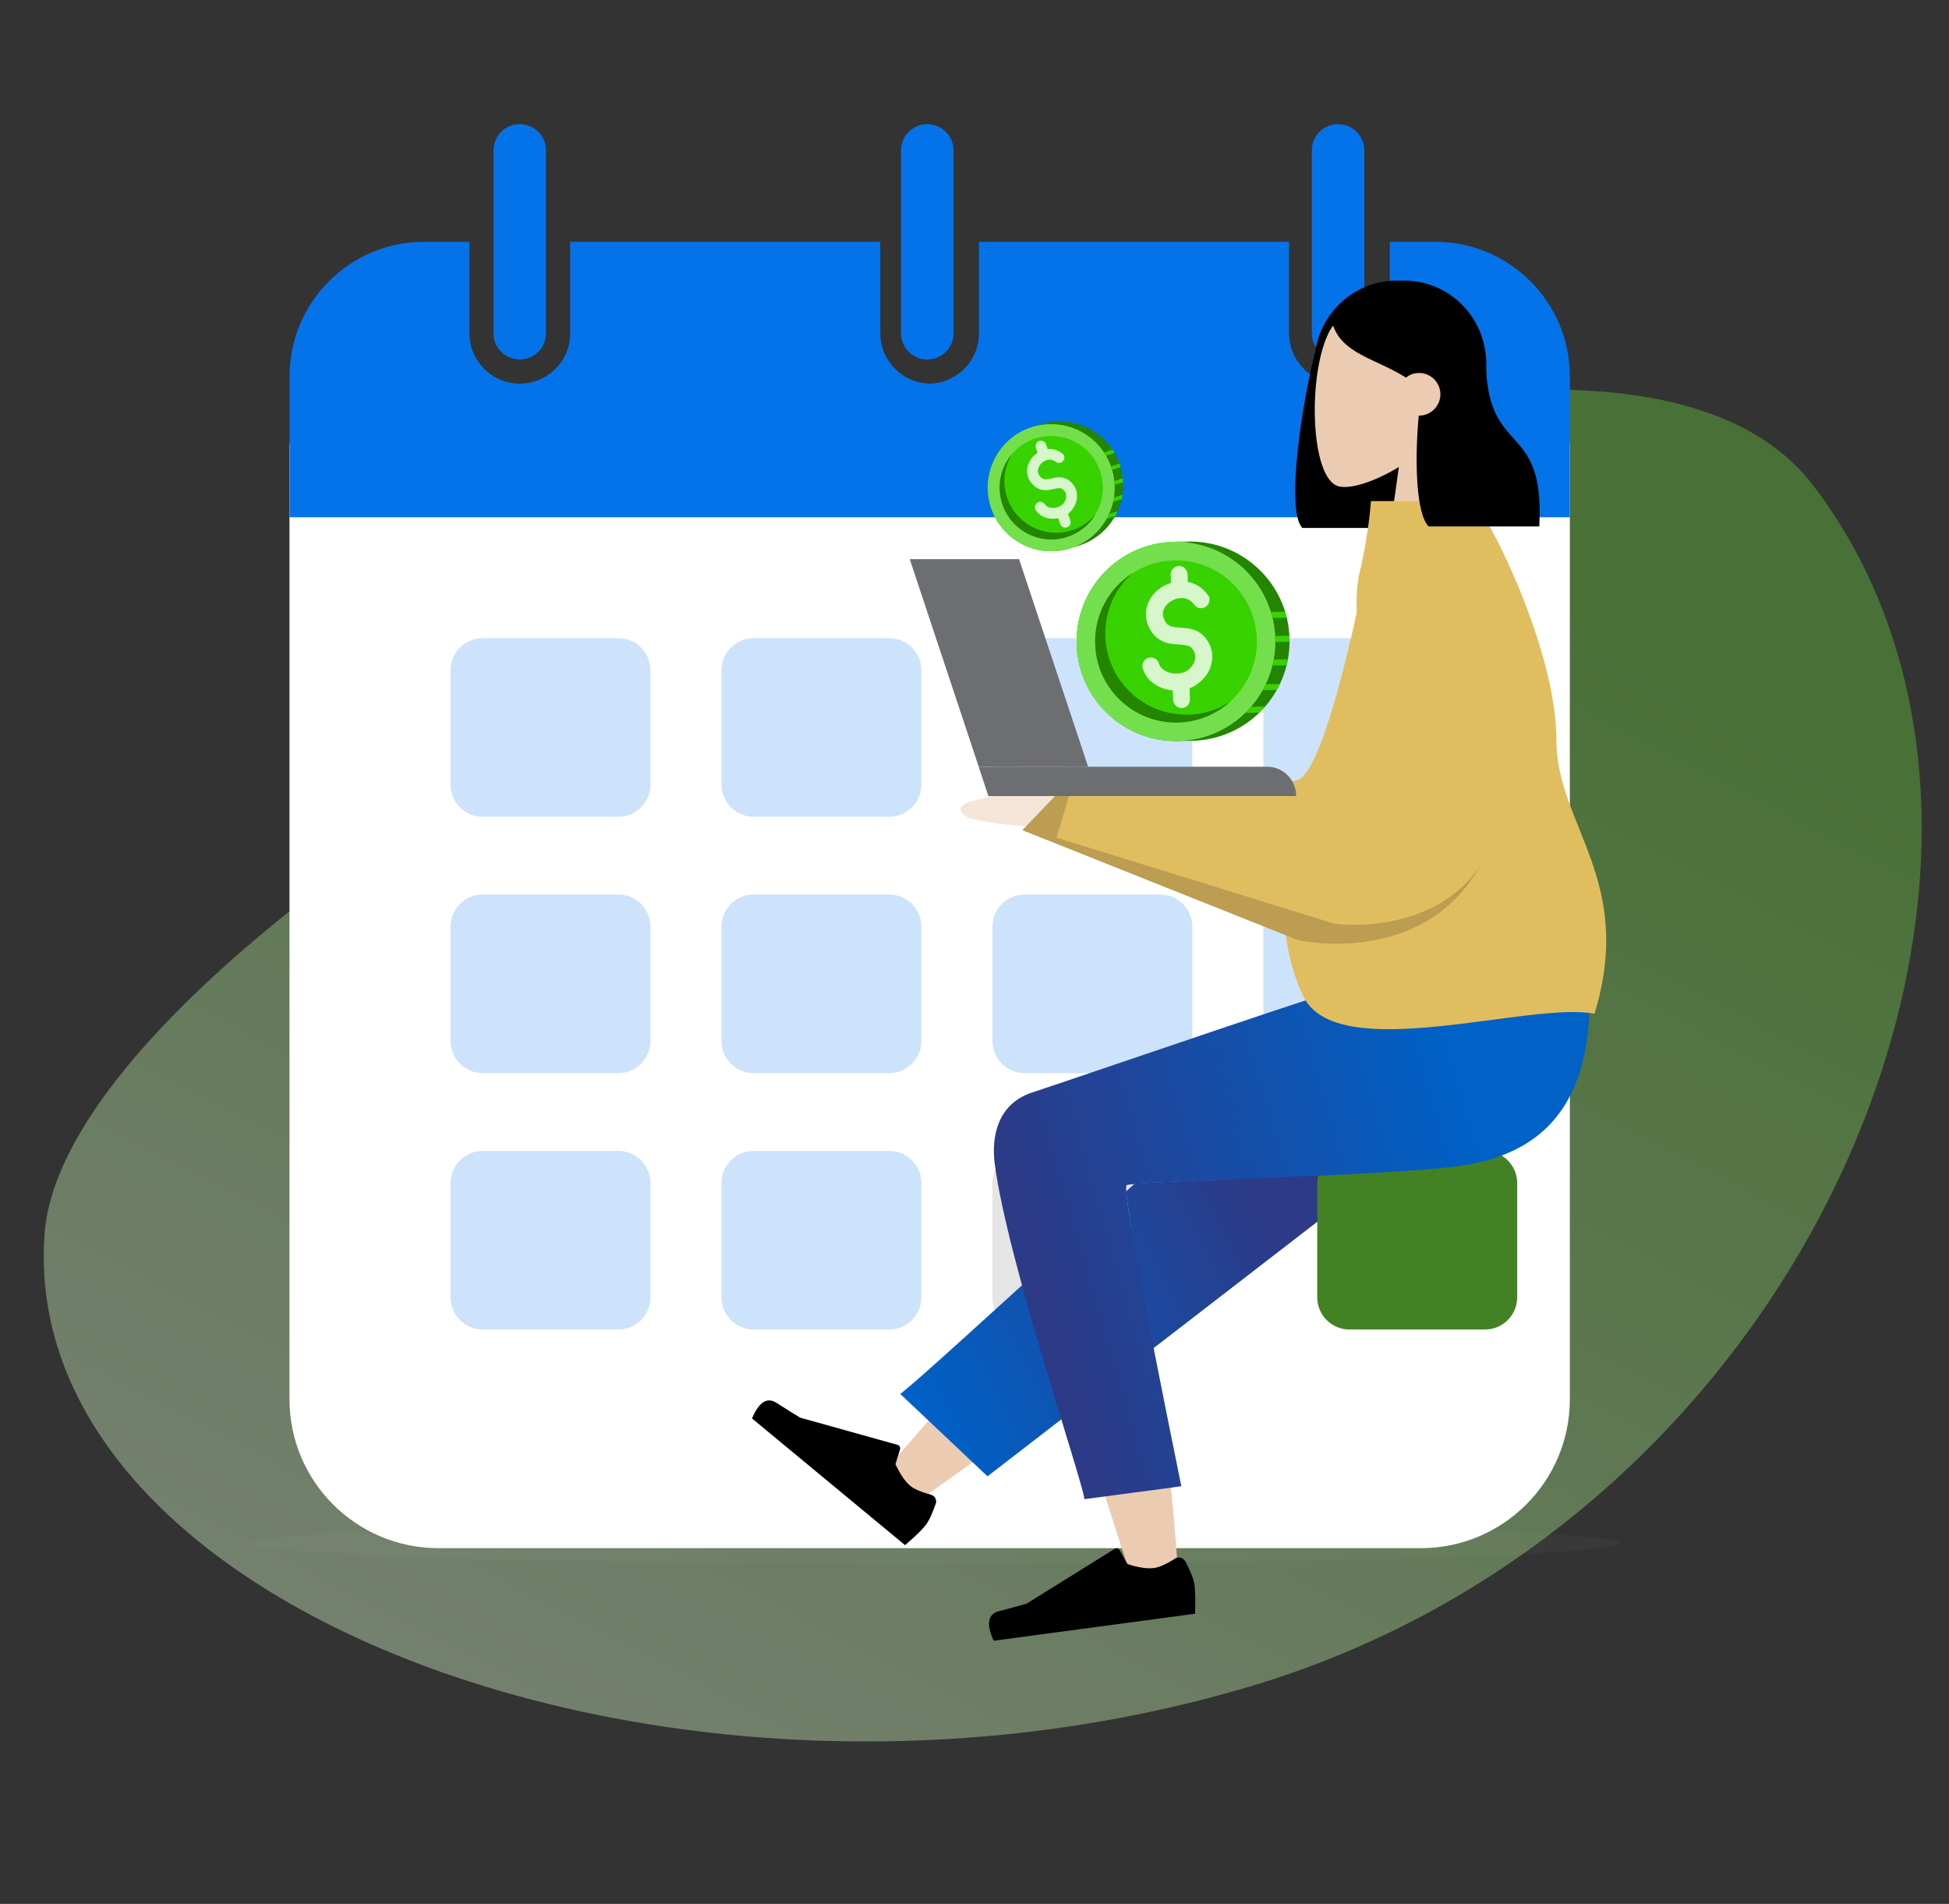 <?xml version="1.0" encoding="UTF-8"?> <svg xmlns="http://www.w3.org/2000/svg" width="43" height="42" viewBox="0 0 43 42" fill="none"><rect x="0" y="0" width="43" height="42" fill="#333333" stroke="none"/><path opacity="0.38" d="M20.646 34.504C28.972 34.504 35.722 34.297 35.722 34.043C35.722 33.789 28.972 33.583 20.646 33.583C12.319 33.583 5.569 33.789 5.569 34.043C5.569 34.297 12.319 34.504 20.646 34.504Z" fill="#444444"></path><g opacity="0.4"><path d="M0.983 27.221C0.38 35.546 15.025 40.976 27.633 37.187C40.239 33.398 46.023 18.598 40.007 10.712C33.992 2.827 1.588 18.895 0.983 27.221Z" fill="url(#paint0_linear_4393_1241)"></path></g><path d="M6.387 9.785H34.635V30.867C34.635 32.681 33.163 34.152 31.35 34.152H9.672C7.859 34.152 6.387 32.681 6.387 30.867V9.785Z" fill="white"></path><path d="M25.595 25.389H22.604C22.212 25.389 21.894 25.707 21.894 26.099V28.619C21.894 29.011 22.212 29.329 22.604 29.329H25.595C25.987 29.329 26.305 29.011 26.305 28.619V26.099C26.305 25.707 25.987 25.389 25.595 25.389Z" fill="#E5E5E5"></path><path fill-rule="evenodd" clip-rule="evenodd" d="M21.719 32.068L20.098 33.232L19.497 32.475L20.827 30.947L21.719 32.068Z" fill="#ECCBB3"></path><path fill-rule="evenodd" clip-rule="evenodd" d="M20.649 33.165C20.671 33.081 20.623 32.995 20.539 32.974C20.324 32.915 20.171 32.851 20.082 32.777C19.971 32.686 19.865 32.527 19.756 32.301L19.858 31.972C19.858 31.972 19.858 31.972 19.858 31.97C19.868 31.93 19.845 31.887 19.804 31.874L17.655 31.274C17.514 31.189 17.34 31.081 17.132 30.947C16.924 30.814 16.744 30.929 16.591 31.291C18.717 33.051 19.843 33.983 19.968 34.086C20.176 33.908 20.324 33.766 20.413 33.657C20.486 33.569 20.564 33.407 20.644 33.173C20.644 33.17 20.646 33.166 20.648 33.163L20.649 33.165Z" fill="black"></path><path fill-rule="evenodd" clip-rule="evenodd" d="M19.86 30.75C20.497 30.296 26.984 24.179 29.124 22.656C30.067 21.985 33.101 23.494 31.603 24.992L21.787 32.568L19.861 30.75H19.86Z" fill="url(#paint1_linear_4393_1241)"></path><path d="M13.641 14.078H10.65C10.258 14.078 9.94 14.395 9.94 14.788V17.308C9.94 17.7 10.258 18.018 10.65 18.018H13.641C14.033 18.018 14.351 17.7 14.351 17.308V14.788C14.351 14.395 14.033 14.078 13.641 14.078Z" fill="#CDE3FB"></path><path d="M19.618 14.078H16.627C16.235 14.078 15.917 14.395 15.917 14.788V17.308C15.917 17.7 16.235 18.018 16.627 18.018H19.618C20.01 18.018 20.328 17.7 20.328 17.308V14.788C20.328 14.395 20.01 14.078 19.618 14.078Z" fill="#CDE3FB"></path><path d="M25.596 14.078H22.605C22.213 14.078 21.895 14.395 21.895 14.788V17.308C21.895 17.7 22.213 18.018 22.605 18.018H25.596C25.988 18.018 26.306 17.7 26.306 17.308V14.788C26.306 14.395 25.988 14.078 25.596 14.078Z" fill="#CDE3FB"></path><path d="M13.641 19.733H10.65C10.258 19.733 9.94 20.051 9.94 20.443V22.963C9.94 23.356 10.258 23.674 10.65 23.674H13.641C14.033 23.674 14.351 23.356 14.351 22.963V20.443C14.351 20.051 14.033 19.733 13.641 19.733Z" fill="#CDE3FB"></path><path d="M19.618 19.733H16.627C16.235 19.733 15.917 20.051 15.917 20.443V22.963C15.917 23.356 16.235 23.674 16.627 23.674H19.618C20.01 23.674 20.328 23.356 20.328 22.963V20.443C20.328 20.051 20.01 19.733 19.618 19.733Z" fill="#CDE3FB"></path><path d="M25.596 19.733H22.605C22.213 19.733 21.895 20.051 21.895 20.443V22.963C21.895 23.356 22.213 23.674 22.605 23.674H25.596C25.988 23.674 26.306 23.356 26.306 22.963V20.443C26.306 20.051 25.988 19.733 25.596 19.733Z" fill="#CDE3FB"></path><path d="M13.641 25.389H10.65C10.258 25.389 9.94 25.707 9.94 26.099V28.619C9.94 29.011 10.258 29.329 10.65 29.329H13.641C14.033 29.329 14.351 29.011 14.351 28.619V26.099C14.351 25.707 14.033 25.389 13.641 25.389Z" fill="#CDE3FB"></path><path d="M19.618 25.389H16.627C16.235 25.389 15.917 25.707 15.917 26.099V28.619C15.917 29.011 16.235 29.329 16.627 29.329H19.618C20.01 29.329 20.328 29.011 20.328 28.619V26.099C20.328 25.707 20.01 25.389 19.618 25.389Z" fill="#CDE3FB"></path><path d="M31.574 14.078H28.583C28.191 14.078 27.873 14.395 27.873 14.788V17.308C27.873 17.7 28.191 18.018 28.583 18.018H31.574C31.966 18.018 32.284 17.7 32.284 17.308V14.788C32.284 14.395 31.966 14.078 31.574 14.078Z" fill="#CDE3FB"></path><path d="M31.574 19.733H28.583C28.191 19.733 27.873 20.051 27.873 20.443V22.963C27.873 23.355 28.191 23.673 28.583 23.673H31.574C31.966 23.673 32.284 23.355 32.284 22.963V20.443C32.284 20.051 31.966 19.733 31.574 19.733Z" fill="#CDE3FB"></path><path d="M32.763 25.389H29.772C29.38 25.389 29.062 25.707 29.062 26.099V28.619C29.062 29.011 29.38 29.329 29.772 29.329H32.763C33.155 29.329 33.473 29.011 33.473 28.619V26.099C33.473 25.707 33.155 25.389 32.763 25.389Z" fill="#438224"></path><path d="M31.666 5.334H30.662V7.353C30.662 7.965 30.164 8.463 29.55 8.463C28.936 8.463 28.44 7.965 28.44 7.353V5.334H21.599V7.353C21.599 7.958 21.111 8.451 20.51 8.463C19.909 8.451 19.421 7.958 19.421 7.353V5.334H12.58V7.353C12.58 7.965 12.082 8.463 11.47 8.463C10.857 8.463 10.357 7.965 10.357 7.353V5.334H9.354C7.719 5.334 6.388 6.666 6.388 8.301V11.41H34.635V8.301C34.635 6.666 33.304 5.334 31.669 5.334H31.666Z" fill="#0473EA"></path><path d="M11.468 2.739H11.466C11.147 2.739 10.888 2.998 10.888 3.318V7.352C10.888 7.672 11.147 7.93 11.466 7.93H11.468C11.787 7.93 12.046 7.672 12.046 7.352V3.318C12.046 2.998 11.787 2.739 11.468 2.739Z" fill="#0473EA"></path><path d="M20.459 2.739H20.457C20.138 2.739 19.879 2.998 19.879 3.318V7.352C19.879 7.672 20.138 7.93 20.457 7.93H20.459C20.778 7.93 21.037 7.672 21.037 7.352V3.318C21.037 2.998 20.778 2.739 20.459 2.739Z" fill="#0473EA"></path><path d="M29.522 2.739H29.52C29.201 2.739 28.942 2.998 28.942 3.318V7.352C28.942 7.672 29.201 7.93 29.52 7.93H29.522C29.841 7.93 30.1 7.672 30.1 7.352V3.318C30.1 2.998 29.841 2.739 29.522 2.739Z" fill="#0473EA"></path><path d="M30.29 11.755C30.29 11.755 29.33 17.096 28.595 17.22C27.86 17.343 29.415 18.194 29.415 18.194L32.669 16.437L32.502 14.741L30.29 11.755Z" fill="#E0BE5F"></path><path fill-rule="evenodd" clip-rule="evenodd" d="M22.091 25.072C22.247 26.261 23.566 30.461 24.382 33.01C24.724 34.08 24.979 34.859 25.021 35.004C25.166 35.496 26.034 35.514 26.001 34.875C25.981 34.479 25.921 33.708 25.836 32.816C25.747 31.884 25.414 30.789 25.279 29.894C25.212 29.444 25.252 29.135 25.177 28.808C25.143 28.657 25.055 28.521 25.021 28.373C24.906 27.878 24.95 27.329 24.843 26.899C24.879 26.948 24.915 27 24.953 27.05C24.857 26.464 24.824 26.162 24.855 26.14C24.904 26.105 25.796 26.066 26.958 26.02C26.314 25.048 25.779 24.287 25.515 23.959C24.926 23.228 24.12 23.62 23.737 24.16C23.037 23.852 22.014 24.506 22.089 25.07L22.091 25.072Z" fill="#ECCBB3"></path><path fill-rule="evenodd" clip-rule="evenodd" d="M26.141 34.433C26.094 34.357 25.996 34.335 25.923 34.383C25.73 34.507 25.574 34.576 25.457 34.591C25.314 34.61 25.119 34.582 24.875 34.503L24.701 34.195C24.701 34.195 24.701 34.195 24.701 34.193C24.677 34.155 24.628 34.144 24.592 34.168L22.649 35.378C22.487 35.424 22.285 35.481 22.04 35.543C21.794 35.606 21.756 35.825 21.922 36.195C24.719 35.82 26.2 35.621 26.365 35.599C26.376 35.317 26.372 35.103 26.354 34.959C26.338 34.842 26.27 34.669 26.152 34.442C26.152 34.438 26.148 34.435 26.147 34.433H26.141Z" fill="black"></path><path fill-rule="evenodd" clip-rule="evenodd" d="M21.947 25.675C22.223 27.795 23.866 32.604 23.926 33.072L24.38 33.011L25.834 32.818L26.063 32.786C25.841 31.702 25.652 30.75 25.49 29.93C25.368 29.311 25.264 28.768 25.177 28.302C25.082 27.797 25.01 27.383 24.955 27.055C24.859 26.469 24.826 26.167 24.857 26.145C24.906 26.11 25.797 26.071 26.959 26.025C28.745 25.953 31.172 25.861 32.163 25.727C34.524 25.41 35.304 23.771 35.018 20.966L30.34 21.594C29.402 21.826 24.566 23.506 22.767 24.102C21.996 24.358 21.87 25.093 21.947 25.677V25.675Z" fill="url(#paint2_linear_4393_1241)"></path><path fill-rule="evenodd" clip-rule="evenodd" d="M29.02 7.751C28.735 8.834 28.355 11.271 28.735 11.647H31.176V11.63C32.085 11.536 32.791 10.761 32.791 9.814V8.024C32.791 7.009 31.983 6.191 30.981 6.191H30.812C29.902 6.191 29.153 6.865 29.018 7.751H29.02Z" fill="black"></path><path fill-rule="evenodd" clip-rule="evenodd" d="M31.839 9.473C32.227 9.013 32.487 8.451 32.445 7.812C32.319 5.989 29.819 6.388 29.331 7.309C28.844 8.23 28.902 10.566 29.533 10.728C29.786 10.796 30.315 10.634 30.863 10.302L30.517 12.757H32.538L31.839 9.475V9.473Z" fill="#ECCBB3"></path><path d="M35.182 22.364C33.747 22.079 29.475 23.532 28.745 21.963C28.392 21.204 28.287 20.373 28.331 19.5C28.331 19.495 28.331 19.489 28.331 19.486C27.225 19.462 25.942 19.176 24.487 18.567V17.756C24.487 17.756 30.728 17.2 30.809 16.436C30.809 16.436 29.698 14.417 29.973 12.735C29.973 12.735 29.975 12.726 29.98 12.706C30.111 12.142 30.207 11.588 30.247 11.054H32.452C32.63 11.054 33.563 12.774 34.047 14.509C34.047 14.509 34.047 14.515 34.049 14.516C34.209 15.089 34.318 15.664 34.336 16.178C34.336 16.224 34.338 16.27 34.338 16.316C34.338 18.209 36.079 19.41 35.178 22.368L35.182 22.364Z" fill="#E0BE5F"></path><path fill-rule="evenodd" clip-rule="evenodd" d="M31.301 9.168C31.208 10.182 31.243 11.332 31.519 11.613H33.96C34.094 9.219 32.781 10.147 32.781 7.897C32.698 7.812 32.621 7.735 32.545 7.666V7.598C32.125 6.712 31.584 6.278 30.937 6.278C29.96 6.278 29.658 6.738 29.396 7.13C29.589 7.805 30.348 7.906 31.021 8.331C31.097 8.263 31.206 8.228 31.315 8.228C31.568 8.228 31.779 8.442 31.779 8.698C31.779 8.954 31.568 9.168 31.315 9.168H31.299H31.301Z" fill="black"></path><path fill-rule="evenodd" clip-rule="evenodd" d="M27.32 19.528L23.66 18.238C22.784 18.27 22.023 18.205 21.38 18.045C21.216 17.966 20.987 17.776 21.532 17.651C22.076 17.526 22.644 17.371 22.662 17.165C22.68 16.958 22.291 16.839 22.363 16.544C22.413 16.347 23.006 16.616 24.144 17.351L27.478 17.669L27.32 19.526V19.528Z" fill="#F5E5D9"></path><path d="M32.787 18.844C31.585 21.408 28.639 20.74 28.639 20.74L22.555 18.314L23.617 17.207C23.617 17.207 31.352 19.194 31.483 16.822C31.483 16.822 30.983 14.201 30.996 14.185C31.136 14.004 31.462 13.534 31.918 13.744C32.131 13.844 32.016 13.521 32.353 13.855C32.797 14.295 33.59 17.141 32.791 18.844H32.787Z" fill="#BC9D51"></path><path d="M33.065 18.233C32.287 20.782 29.441 20.377 29.441 20.377L23.309 18.478L23.784 16.909C23.784 16.909 29.544 18.146 29.824 17.483C29.824 17.483 29.373 15.36 30.077 13.923C30.077 13.923 30.083 13.914 30.092 13.899C30.201 13.713 30.916 12.531 31.367 12.671C31.578 12.737 31.941 12.691 32.294 12.958C32.762 13.312 33.209 14.216 33.256 16.653C33.256 16.653 33.256 16.656 33.256 16.658C33.267 17.279 33.196 17.798 33.064 18.233H33.065Z" fill="#E0BE5F"></path><path fill-rule="evenodd" clip-rule="evenodd" d="M20.071 12.335H22.483L24.007 16.914H21.593L20.071 12.335Z" fill="#6D6E71"></path><path fill-rule="evenodd" clip-rule="evenodd" d="M21.806 17.561H28.596C28.596 17.203 28.311 16.914 27.958 16.914H21.592L21.806 17.561Z" fill="#6D6E71"></path><path d="M26.221 11.948C26.113 11.95 25.927 11.951 25.927 11.951C25.927 11.951 25.927 11.951 25.924 11.953C25.919 11.953 25.914 11.953 25.91 11.953C24.699 11.974 23.734 12.973 23.753 14.187C23.774 15.401 24.772 16.367 25.983 16.348C26.007 16.348 26.03 16.348 26.054 16.345C26.136 16.345 26.248 16.343 26.295 16.342C27.506 16.321 28.47 15.321 28.451 14.107C28.43 12.894 27.432 11.927 26.221 11.947V11.948Z" fill="#238500"></path><path d="M27.615 15.576C28.399 14.653 28.289 13.265 27.368 12.479C26.447 11.693 25.062 11.803 24.278 12.726C23.494 13.65 23.603 15.037 24.525 15.823C25.446 16.61 26.83 16.5 27.615 15.576Z" fill="#74DF4C"></path><path d="M23.878 14.181C23.857 12.967 24.878 11.994 26.089 11.973C26.158 11.973 26.226 11.973 26.293 11.98C26.169 11.959 26.04 11.951 25.91 11.953C24.699 11.973 23.734 12.973 23.753 14.187C23.773 15.332 24.662 16.257 25.779 16.341C24.748 16.177 23.897 15.263 23.878 14.181Z" fill="#74DF4C"></path><path d="M27.599 14.824C27.97 13.908 27.531 12.865 26.618 12.494C25.704 12.122 24.664 12.562 24.293 13.478C23.922 14.393 24.361 15.436 25.275 15.808C26.188 16.179 27.229 15.739 27.599 14.824Z" fill="#38D200"></path><path d="M26.2 15.765C25.215 15.781 24.403 14.995 24.386 14.008C24.376 13.469 24.607 12.981 24.979 12.648C24.478 12.971 24.15 13.539 24.162 14.182C24.177 15.169 24.991 15.957 25.976 15.939C26.423 15.931 26.828 15.761 27.137 15.483C26.866 15.659 26.547 15.762 26.201 15.767L26.2 15.765Z" fill="#238500"></path><path d="M26.657 13.14C26.591 13.047 26.514 12.967 26.413 12.912C26.348 12.875 26.278 12.851 26.206 12.838C26.205 12.797 26.203 12.757 26.202 12.715C26.202 12.701 26.202 12.688 26.2 12.674C26.198 12.624 26.181 12.575 26.144 12.54C26.113 12.508 26.06 12.484 26.015 12.486C25.966 12.487 25.915 12.503 25.882 12.542C25.85 12.577 25.826 12.623 25.828 12.671C25.831 12.733 25.832 12.797 25.836 12.859C25.758 12.883 25.681 12.918 25.616 12.963C25.573 12.991 25.532 13.023 25.495 13.06C25.459 13.095 25.428 13.136 25.398 13.176C25.378 13.205 25.36 13.237 25.346 13.269C25.325 13.315 25.306 13.361 25.296 13.412C25.277 13.516 25.277 13.621 25.306 13.722C25.339 13.837 25.401 13.953 25.487 14.036C25.572 14.117 25.681 14.171 25.796 14.194C25.896 14.213 25.998 14.216 26.1 14.226C26.114 14.226 26.127 14.229 26.14 14.23C26.172 14.235 26.202 14.243 26.232 14.253C26.245 14.259 26.256 14.266 26.267 14.272C26.281 14.285 26.296 14.299 26.307 14.313C26.324 14.337 26.338 14.363 26.351 14.39C26.359 14.412 26.366 14.436 26.369 14.46C26.37 14.484 26.369 14.508 26.369 14.532C26.364 14.557 26.358 14.585 26.348 14.608C26.334 14.637 26.318 14.666 26.3 14.691C26.275 14.723 26.246 14.75 26.216 14.777C26.187 14.798 26.157 14.816 26.125 14.83C26.09 14.843 26.054 14.851 26.017 14.857C25.971 14.86 25.925 14.86 25.88 14.857C25.837 14.849 25.796 14.838 25.755 14.824C25.724 14.809 25.694 14.792 25.666 14.773C25.645 14.755 25.627 14.738 25.61 14.717C25.597 14.699 25.587 14.68 25.578 14.661C25.576 14.655 25.575 14.65 25.572 14.643C25.557 14.596 25.527 14.553 25.484 14.529C25.446 14.506 25.389 14.497 25.344 14.51C25.298 14.524 25.252 14.553 25.23 14.597C25.207 14.64 25.196 14.69 25.21 14.738C25.245 14.856 25.314 14.967 25.409 15.044C25.457 15.082 25.506 15.119 25.562 15.144C25.618 15.171 25.677 15.194 25.737 15.208C25.782 15.219 25.828 15.226 25.874 15.23C25.875 15.283 25.879 15.337 25.88 15.39C25.88 15.404 25.88 15.417 25.882 15.431C25.884 15.481 25.901 15.53 25.938 15.565C25.969 15.597 26.022 15.621 26.066 15.62C26.116 15.618 26.167 15.602 26.2 15.564C26.232 15.529 26.256 15.482 26.254 15.435C26.251 15.35 26.248 15.267 26.245 15.183C26.302 15.162 26.356 15.133 26.405 15.098C26.504 15.026 26.59 14.942 26.652 14.835C26.709 14.736 26.741 14.623 26.746 14.508C26.749 14.392 26.719 14.274 26.662 14.171C26.631 14.117 26.593 14.066 26.55 14.023C26.533 14.006 26.514 13.99 26.494 13.975C26.475 13.961 26.456 13.945 26.434 13.934C26.284 13.851 26.113 13.854 25.947 13.838C25.938 13.838 25.928 13.837 25.919 13.835C25.882 13.829 25.847 13.821 25.812 13.808C25.796 13.8 25.782 13.792 25.767 13.782C25.755 13.771 25.74 13.758 25.729 13.744C25.71 13.717 25.692 13.687 25.68 13.656C25.67 13.629 25.662 13.602 25.657 13.575C25.657 13.553 25.657 13.53 25.657 13.508C25.662 13.486 25.667 13.463 25.675 13.441C25.688 13.416 25.701 13.392 25.716 13.368C25.74 13.339 25.766 13.313 25.794 13.29C25.829 13.266 25.866 13.243 25.904 13.226C25.942 13.211 25.982 13.202 26.022 13.195C26.055 13.192 26.089 13.192 26.122 13.195C26.149 13.2 26.176 13.208 26.202 13.218C26.226 13.229 26.248 13.242 26.27 13.258C26.294 13.278 26.318 13.301 26.338 13.326C26.35 13.347 26.366 13.364 26.386 13.377C26.404 13.393 26.426 13.404 26.45 13.411C26.494 13.422 26.552 13.417 26.591 13.392C26.633 13.366 26.668 13.326 26.679 13.278C26.689 13.232 26.689 13.176 26.66 13.136L26.657 13.14Z" fill="#D7F6CC"></path><path d="M28.45 14.106C28.45 14.092 28.45 14.079 28.45 14.065C28.45 14.052 28.45 14.037 28.449 14.025L28.137 14.029C28.138 14.057 28.14 14.085 28.14 14.114C28.14 14.13 28.14 14.146 28.14 14.162L28.452 14.157C28.452 14.157 28.452 14.146 28.452 14.139C28.452 14.128 28.452 14.119 28.452 14.109V14.106H28.45Z" fill="#38D200"></path><path d="M28.073 14.681L28.385 14.677C28.396 14.632 28.406 14.589 28.414 14.544L28.102 14.549C28.094 14.594 28.084 14.638 28.073 14.681Z" fill="#38D200"></path><path d="M28.239 15.088L27.927 15.093C27.904 15.138 27.882 15.182 27.858 15.227L28.17 15.222C28.194 15.179 28.218 15.134 28.239 15.088Z" fill="#38D200"></path><path d="M27.6 15.592C27.56 15.638 27.517 15.683 27.473 15.726L27.784 15.721C27.794 15.712 27.805 15.7 27.815 15.691C27.815 15.691 27.816 15.689 27.818 15.688C27.827 15.678 27.837 15.669 27.846 15.658C27.848 15.656 27.85 15.654 27.851 15.653C27.861 15.643 27.87 15.633 27.878 15.622C27.878 15.621 27.881 15.619 27.883 15.618C27.893 15.608 27.902 15.597 27.912 15.586L27.6 15.591V15.592Z" fill="#38D200"></path><path d="M28.389 13.627C28.377 13.583 28.366 13.54 28.352 13.495L28.04 13.5C28.053 13.543 28.065 13.587 28.076 13.632L28.389 13.627Z" fill="#38D200"></path><path d="M22.961 9.361C22.895 9.382 22.781 9.417 22.781 9.417C22.781 9.417 22.781 9.417 22.779 9.418C22.776 9.419 22.774 9.42 22.771 9.421C22.034 9.654 21.626 10.441 21.858 11.18C22.091 11.918 22.878 12.328 23.615 12.096C23.629 12.092 23.644 12.088 23.658 12.081C23.708 12.066 23.776 12.045 23.804 12.036C24.541 11.803 24.949 11.016 24.717 10.277C24.484 9.538 23.698 9.128 22.96 9.36L22.961 9.361Z" fill="#238500"></path><path d="M24.474 11.327C24.786 10.62 24.467 9.791 23.76 9.477C23.053 9.164 22.227 9.483 21.915 10.191C21.603 10.898 21.922 11.727 22.629 12.04C23.335 12.354 24.162 12.034 24.474 11.327Z" fill="#74DF4C"></path><path d="M21.933 11.153C21.7 10.415 22.148 9.634 22.885 9.401C22.927 9.388 22.969 9.376 23.011 9.368C22.931 9.378 22.851 9.396 22.771 9.421C22.034 9.654 21.626 10.441 21.858 11.18C22.078 11.877 22.791 12.281 23.489 12.129C22.829 12.216 22.142 11.812 21.933 11.153Z" fill="#74DF4C"></path><path d="M24.327 10.87C24.387 10.242 23.929 9.684 23.302 9.623C22.676 9.562 22.12 10.02 22.059 10.648C21.999 11.275 22.457 11.833 23.084 11.895C23.71 11.956 24.266 11.497 24.327 10.87Z" fill="#38D200"></path><path d="M23.642 11.7C23.043 11.889 22.404 11.556 22.213 10.955C22.109 10.627 22.162 10.287 22.329 10.015C22.081 10.304 21.984 10.711 22.108 11.102C22.297 11.703 22.938 12.037 23.537 11.847C23.809 11.761 24.026 11.583 24.165 11.357C24.031 11.514 23.854 11.635 23.644 11.701L23.642 11.7Z" fill="#238500"></path><path d="M23.444 10.011C23.388 9.966 23.326 9.931 23.254 9.915C23.207 9.905 23.16 9.903 23.114 9.908C23.106 9.883 23.097 9.859 23.089 9.834C23.086 9.825 23.084 9.817 23.08 9.809C23.07 9.779 23.051 9.752 23.022 9.737C22.997 9.723 22.96 9.718 22.933 9.727C22.903 9.737 22.875 9.756 22.862 9.786C22.849 9.813 22.842 9.845 22.852 9.874C22.865 9.912 22.878 9.951 22.891 9.988C22.848 10.017 22.807 10.052 22.776 10.091C22.755 10.117 22.735 10.144 22.719 10.173C22.703 10.201 22.692 10.232 22.681 10.262C22.674 10.283 22.669 10.306 22.666 10.328C22.662 10.36 22.658 10.392 22.662 10.425C22.669 10.492 22.688 10.556 22.724 10.612C22.765 10.676 22.824 10.736 22.892 10.771C22.958 10.806 23.035 10.819 23.11 10.812C23.174 10.805 23.237 10.789 23.301 10.776C23.31 10.774 23.318 10.773 23.326 10.772C23.347 10.769 23.367 10.768 23.387 10.769C23.396 10.77 23.404 10.772 23.412 10.774C23.423 10.779 23.434 10.785 23.444 10.792C23.459 10.804 23.472 10.817 23.485 10.831C23.494 10.843 23.502 10.857 23.508 10.871C23.514 10.885 23.517 10.9 23.521 10.915C23.523 10.931 23.524 10.949 23.523 10.965C23.519 10.985 23.515 11.006 23.509 11.025C23.499 11.049 23.486 11.07 23.473 11.093C23.459 11.111 23.444 11.127 23.427 11.141C23.408 11.155 23.387 11.167 23.365 11.178C23.338 11.188 23.31 11.196 23.282 11.202C23.254 11.205 23.227 11.206 23.199 11.205C23.178 11.201 23.156 11.196 23.135 11.19C23.119 11.183 23.105 11.175 23.091 11.166C23.08 11.157 23.07 11.147 23.061 11.137C23.059 11.134 23.057 11.131 23.054 11.128C23.037 11.101 23.01 11.08 22.98 11.073C22.952 11.067 22.915 11.071 22.89 11.087C22.865 11.104 22.842 11.13 22.836 11.162C22.831 11.192 22.833 11.224 22.85 11.251C22.893 11.317 22.955 11.373 23.028 11.402C23.064 11.417 23.101 11.43 23.139 11.436C23.178 11.442 23.218 11.445 23.258 11.443C23.287 11.442 23.317 11.437 23.346 11.432C23.356 11.464 23.368 11.496 23.379 11.528C23.381 11.537 23.384 11.545 23.387 11.553C23.397 11.583 23.417 11.61 23.445 11.625C23.471 11.639 23.507 11.644 23.534 11.635C23.564 11.625 23.592 11.606 23.606 11.576C23.619 11.549 23.625 11.517 23.616 11.488C23.598 11.436 23.581 11.386 23.564 11.335C23.595 11.312 23.623 11.285 23.647 11.254C23.694 11.192 23.731 11.125 23.75 11.048C23.767 10.977 23.766 10.902 23.748 10.831C23.729 10.759 23.689 10.693 23.635 10.641C23.607 10.613 23.574 10.589 23.54 10.57C23.526 10.563 23.511 10.556 23.497 10.551C23.483 10.546 23.468 10.54 23.453 10.537C23.346 10.513 23.241 10.546 23.137 10.567C23.131 10.569 23.125 10.569 23.119 10.57C23.096 10.573 23.073 10.574 23.049 10.573C23.038 10.571 23.028 10.569 23.017 10.565C23.007 10.561 22.996 10.556 22.987 10.549C22.97 10.536 22.954 10.521 22.941 10.504C22.93 10.489 22.92 10.474 22.912 10.459C22.908 10.445 22.904 10.431 22.9 10.418C22.899 10.403 22.898 10.389 22.899 10.373C22.902 10.355 22.905 10.339 22.911 10.321C22.92 10.299 22.931 10.279 22.944 10.259C22.961 10.238 22.98 10.218 23 10.2C23.02 10.184 23.043 10.171 23.066 10.16C23.086 10.152 23.107 10.146 23.128 10.142C23.145 10.14 23.163 10.14 23.18 10.141C23.197 10.144 23.213 10.147 23.229 10.153C23.248 10.161 23.266 10.171 23.284 10.182C23.294 10.193 23.307 10.201 23.322 10.205C23.336 10.212 23.351 10.214 23.367 10.214C23.396 10.213 23.431 10.199 23.45 10.177C23.471 10.153 23.485 10.123 23.483 10.091C23.481 10.061 23.471 10.027 23.446 10.008L23.444 10.011Z" fill="#D7F6CC"></path><path d="M24.716 10.275C24.714 10.267 24.712 10.259 24.709 10.25C24.707 10.242 24.704 10.234 24.701 10.226L24.511 10.286C24.517 10.302 24.523 10.319 24.528 10.337C24.531 10.347 24.534 10.356 24.537 10.366L24.727 10.306C24.727 10.306 24.725 10.3 24.724 10.296C24.722 10.289 24.72 10.283 24.718 10.277L24.718 10.275L24.716 10.275Z" fill="#38D200"></path><path d="M24.591 10.696L24.781 10.637C24.78 10.607 24.778 10.579 24.775 10.55L24.585 10.61C24.588 10.639 24.59 10.668 24.591 10.696Z" fill="#38D200"></path><path d="M24.767 10.915L24.577 10.975C24.571 11.006 24.566 11.037 24.559 11.069L24.749 11.009C24.756 10.979 24.762 10.947 24.767 10.915Z" fill="#38D200"></path><path d="M24.468 11.339C24.452 11.375 24.433 11.41 24.414 11.445L24.604 11.385C24.608 11.377 24.613 11.368 24.617 11.361C24.617 11.361 24.618 11.36 24.618 11.358C24.622 11.351 24.627 11.343 24.63 11.335C24.631 11.333 24.632 11.332 24.632 11.331C24.637 11.323 24.641 11.316 24.643 11.307C24.643 11.306 24.645 11.305 24.645 11.304C24.65 11.296 24.653 11.287 24.657 11.279L24.467 11.338L24.468 11.339Z" fill="#38D200"></path><path d="M24.593 9.994C24.578 9.969 24.564 9.944 24.547 9.92L24.357 9.979C24.373 10.003 24.389 10.028 24.403 10.054L24.593 9.994Z" fill="#38D200"></path><defs><linearGradient id="paint0_linear_4393_1241" x1="33.691" y1="12.792" x2="17.734" y2="43.536" gradientUnits="userSpaceOnUse"><stop stop-color="#69CB3C"></stop><stop offset="1" stop-color="#DDF5D0"></stop></linearGradient><linearGradient id="paint1_linear_4393_1241" x1="20.07" y1="30.706" x2="27.896" y2="26.793" gradientUnits="userSpaceOnUse"><stop stop-color="#0061C7"></stop><stop offset="1" stop-color="#2C3A87"></stop></linearGradient><linearGradient id="paint2_linear_4393_1241" x1="22.356" y1="26.418" x2="32.129" y2="23.595" gradientUnits="userSpaceOnUse"><stop stop-color="#2C3A87"></stop><stop offset="1" stop-color="#0061C7"></stop></linearGradient></defs></svg> 